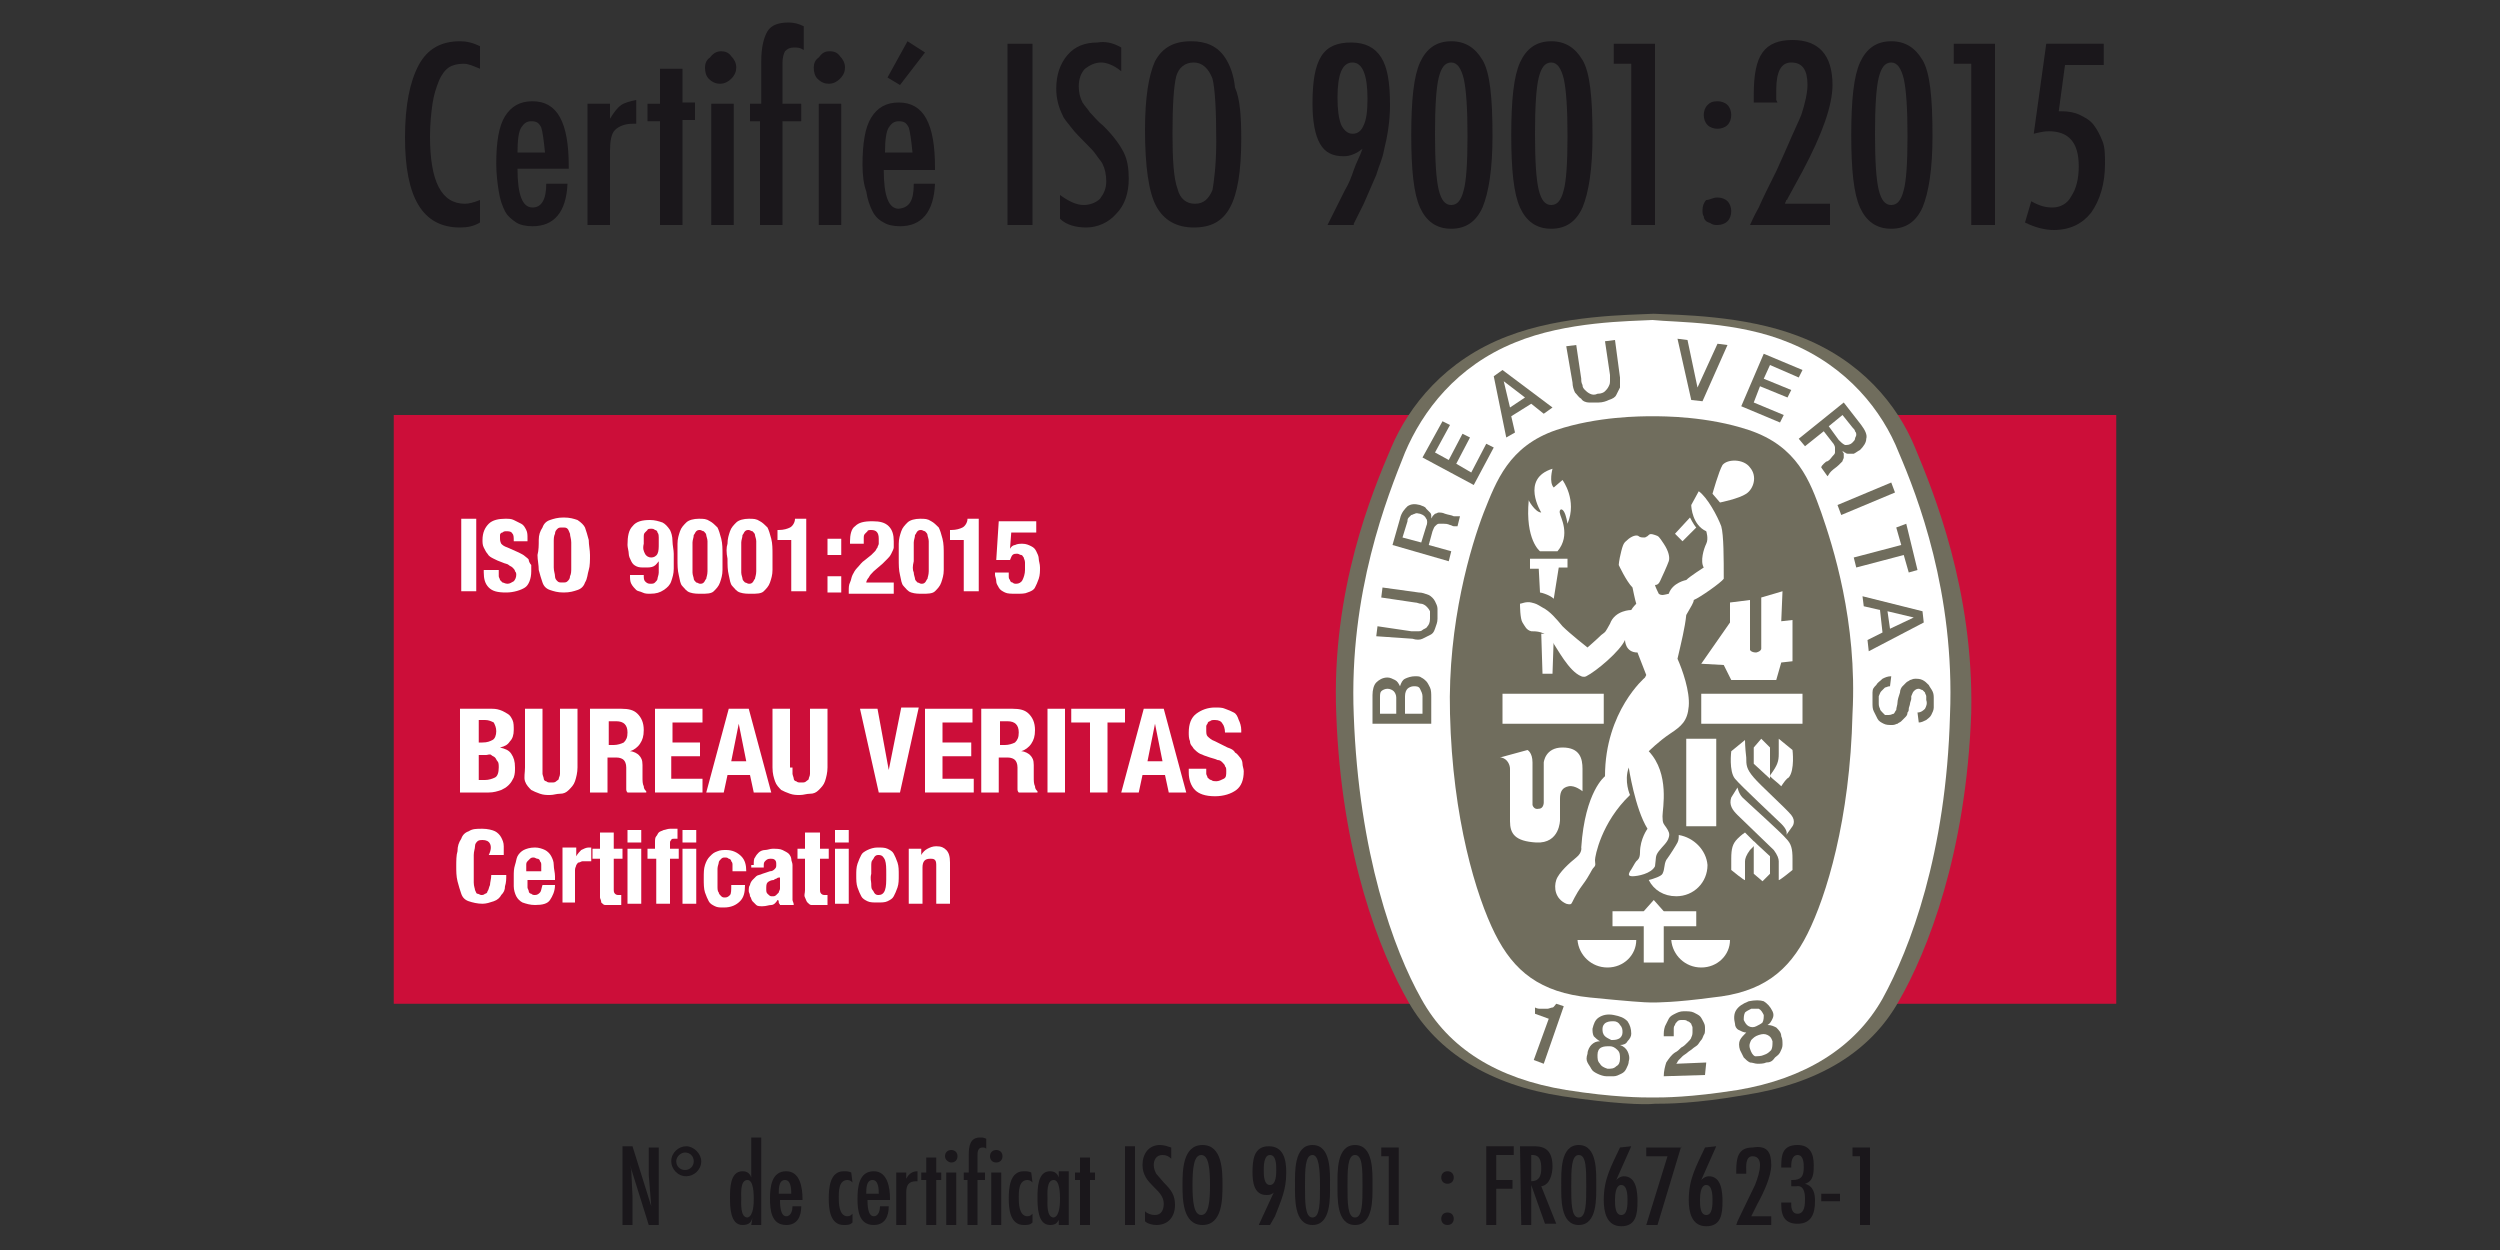 <?xml version="1.0" encoding="utf-8"?>
<!-- Generator: Adobe Illustrator 24.2.0, SVG Export Plug-In . SVG Version: 6.00 Build 0)  -->
<!DOCTYPE svg PUBLIC "-//W3C//DTD SVG 1.1//EN" "http://www.w3.org/Graphics/SVG/1.1/DTD/svg11.dtd">
<svg version="1.1" id="Calque_1_-_copie" xmlns:x="http://ns.adobe.com/Extensibility/1.0/" xmlns:i="http://ns.adobe.com/AdobeIllustrator/10.0/" xmlns:graph="http://ns.adobe.com/Graphs/1.0/"
	 xmlns="http://www.w3.org/2000/svg" xmlns:xlink="http://www.w3.org/1999/xlink" x="0px" y="0px" viewBox="0 0 200 100"
	 style="enable-background:new 0 0 200 100;" xml:space="preserve">
<rect x="0" y="0" width="200" height="100" fill="#333333" stroke="none"/>
<style type="text/css">
	.st0{fill:#CC0E39;}
	.st1{fill:#706D5D;}
	.st2{fill:#FFFFFF;}
	.st3{fill:#1A171B;}
	.st4{enable-background:new    ;}
</style>
<g>
	<rect x="31.5" y="33.2" class="st0" width="137.8" height="47.1"/>
	<path class="st1" d="M153.2,35.8c-1.4-3.4-4.3-7-9.3-8.9c-4.4-1.7-9.7-1.7-11.6-1.8c-2,0.1-7.3,0.1-11.7,1.8
		c-5,1.9-7.9,5.6-9.3,8.9c-1.5,3.5-4.8,11.4-4.4,21.3c0.4,11.3,3.5,19.1,5.8,23.1s6.5,6.6,12.3,7.5c4,0.6,6.5,0.7,7.4,0.6l0,0
		c0.9,0,3.2,0,7.2-0.7c5.8-0.9,10-3.4,12.3-7.5c2.3-4,5.4-11.8,5.8-23.1C157.9,47.2,154.7,39.4,153.2,35.8z"/>
	<path class="st2" d="M151.9,36.2c-1.3-3.3-4.1-6.9-8.8-8.8c-4.1-1.7-9-1.6-10.9-1.8c-1.8,0.1-6.9,0.1-11,1.8
		c-4.7,1.9-7.4,5.5-8.8,8.8c-1.4,3.5-4.5,11.2-4.1,21c0.4,11.1,3.2,18.8,5.4,22.7c2.2,4,6.1,6.4,11.6,7.3c3.8,0.6,6.1,0.6,6.9,0.6
		l0,0c0.9,0,3,0,6.8-0.6c5.4-0.9,9.4-3.4,11.6-7.3c2.2-4,5.1-11.6,5.4-22.7C156.4,47.4,153.4,39.7,151.9,36.2z"/>
	<g>
		<path class="st1" d="M122.8,80.6c0.2,0.1,0.3,0.1,0.5,0.1s0.3,0,0.5,0c0.1,0,0.3-0.1,0.4-0.1s0.2-0.2,0.3-0.3l0.6,0.2l-1.6,4.6
			l-0.8-0.3l1.2-3.3l-1.1-0.4V80.6z"/>
		<path class="st1" d="M128.5,86.1c-0.2,0-0.5-0.1-0.7-0.2s-0.4-0.2-0.5-0.4c-0.1-0.2-0.2-0.3-0.3-0.5c-0.1-0.2-0.1-0.4,0-0.7
			c0-0.3,0.2-0.6,0.3-0.7c0.2-0.2,0.4-0.3,0.7-0.3l0,0c-0.2-0.1-0.4-0.3-0.5-0.4c-0.1-0.2-0.1-0.4-0.1-0.6c0.1-0.4,0.2-0.7,0.5-0.9
			c0.3-0.2,0.7-0.3,1.2-0.2c0.5,0.1,0.8,0.2,1.1,0.5c0.2,0.3,0.3,0.6,0.3,1c0,0.2-0.1,0.4-0.3,0.6c-0.1,0.2-0.3,0.3-0.6,0.3l0,0
			c0.3,0.1,0.5,0.3,0.6,0.5s0.2,0.5,0.1,0.8c0,0.2-0.1,0.4-0.2,0.6c-0.1,0.2-0.2,0.3-0.4,0.4s-0.4,0.2-0.6,0.2
			C129,86.1,128.8,86.1,128.5,86.1z M128.6,85.5c0.3,0,0.5,0,0.7-0.2c0.2-0.1,0.3-0.3,0.3-0.6c0-0.3,0-0.5-0.2-0.7s-0.4-0.3-0.6-0.3
			c-0.3,0-0.5,0-0.7,0.1s-0.3,0.3-0.3,0.6c0,0.3,0,0.5,0.2,0.7C128.1,85.3,128.3,85.4,128.6,85.5z M129.1,81.7c-0.2,0-0.4,0-0.6,0.1
			c-0.2,0.1-0.3,0.3-0.3,0.5s0,0.4,0.2,0.6c0.1,0.1,0.3,0.2,0.5,0.3c0.2,0,0.4,0,0.6-0.1c0.2-0.1,0.3-0.3,0.3-0.5s0-0.4-0.2-0.6
			C129.5,81.8,129.3,81.7,129.1,81.7z"/>
		<path class="st1" d="M136.4,86l-3.3,0.1c0-0.4,0.1-0.8,0.2-1.1c0.2-0.3,0.4-0.6,0.7-0.8c0.2-0.1,0.3-0.2,0.5-0.4
			c0.2-0.1,0.3-0.2,0.5-0.4c0.1-0.1,0.3-0.3,0.3-0.4c0.1-0.2,0.1-0.3,0.1-0.5c0-0.1,0-0.2,0-0.3c0-0.1-0.1-0.2-0.1-0.3
			c-0.1-0.1-0.2-0.2-0.3-0.2c-0.1-0.1-0.2-0.1-0.4-0.1s-0.3,0-0.4,0.1c-0.1,0.1-0.2,0.2-0.2,0.3c-0.1,0.1-0.1,0.2-0.1,0.4
			c0,0.2,0,0.3,0,0.5h-0.8c0-0.3,0-0.5,0.1-0.8c0.1-0.2,0.2-0.4,0.3-0.6s0.3-0.3,0.5-0.4s0.4-0.2,0.7-0.2s0.6,0,0.8,0.1
			s0.4,0.2,0.5,0.3c0.1,0.1,0.2,0.3,0.3,0.5s0.1,0.3,0.1,0.5s0,0.4-0.1,0.5c-0.1,0.2-0.1,0.3-0.2,0.4c-0.1,0.1-0.2,0.3-0.3,0.4
			s-0.3,0.2-0.4,0.3c-0.1,0.1-0.3,0.2-0.4,0.3c-0.1,0.1-0.3,0.2-0.4,0.3c-0.1,0.1-0.2,0.2-0.3,0.3c-0.1,0.1-0.1,0.2-0.2,0.3l2.4-0.1
			L136.4,86z"/>
		<path class="st1" d="M141.3,85c-0.2,0.1-0.5,0.1-0.7,0.1S140.2,85,140,85c-0.2-0.1-0.3-0.2-0.5-0.4c-0.1-0.2-0.2-0.4-0.3-0.6
			c-0.1-0.3-0.1-0.6,0-0.8c0.1-0.2,0.3-0.4,0.5-0.6l0,0c-0.2,0-0.4-0.1-0.6-0.2c-0.2-0.1-0.3-0.3-0.3-0.5c-0.1-0.4-0.1-0.8,0.1-1.1
			c0.2-0.3,0.5-0.5,1-0.7c0.5-0.1,0.9-0.1,1.2,0c0.3,0.2,0.5,0.4,0.7,0.8c0.1,0.2,0.1,0.4,0,0.6s-0.2,0.4-0.4,0.5l0,0
			c0.3,0,0.5,0.1,0.7,0.2c0.2,0.2,0.4,0.4,0.4,0.7c0.1,0.2,0.1,0.4,0.1,0.7c0,0.2-0.1,0.4-0.2,0.6s-0.3,0.3-0.4,0.4
			C141.8,84.9,141.6,85,141.3,85z M141.1,84.4c0.3-0.1,0.4-0.2,0.6-0.4c0.1-0.2,0.1-0.4,0.1-0.7c-0.1-0.3-0.2-0.4-0.4-0.5
			s-0.4-0.1-0.7,0s-0.4,0.2-0.6,0.4c-0.1,0.2-0.2,0.4-0.1,0.7c0.1,0.3,0.2,0.5,0.4,0.6C140.6,84.5,140.9,84.5,141.1,84.4z
			 M140.1,80.7c-0.2,0.1-0.4,0.2-0.5,0.3c-0.1,0.2-0.1,0.4-0.1,0.6c0.1,0.2,0.2,0.4,0.4,0.5s0.4,0.1,0.6,0c0.2-0.1,0.4-0.2,0.5-0.3
			c0.1-0.2,0.1-0.4,0.1-0.6c-0.1-0.2-0.2-0.4-0.4-0.5C140.5,80.7,140.3,80.7,140.1,80.7z"/>
	</g>
	<g>
		<path class="st1" d="M109.8,57.9v-2.3c0-0.4,0.1-0.8,0.3-1c0.2-0.2,0.5-0.4,0.9-0.4c0.2,0,0.4,0.1,0.6,0.2
			c0.2,0.1,0.3,0.3,0.4,0.5l0,0c0.1-0.3,0.2-0.5,0.4-0.6c0.2-0.1,0.5-0.2,0.8-0.2c0.2,0,0.4,0,0.5,0.1c0.2,0.1,0.3,0.2,0.4,0.3
			s0.2,0.3,0.3,0.5s0.1,0.5,0.1,0.8v2.1L109.8,57.9z M111.7,57.1v-1.3c0-0.2-0.1-0.4-0.2-0.5s-0.3-0.2-0.5-0.2s-0.4,0.1-0.5,0.2
			c-0.1,0.1-0.1,0.3-0.1,0.5v1.3H111.7z M113.8,57.1v-1.4c0-0.2-0.1-0.4-0.2-0.6s-0.3-0.2-0.5-0.2s-0.4,0.1-0.5,0.2
			c-0.1,0.1-0.2,0.3-0.2,0.6v1.4H113.8z"/>
		<path class="st1" d="M110.1,50.9l0.1-0.8l2.7,0.4c0.2,0,0.3,0,0.5,0s0.3,0,0.4-0.1s0.3-0.1,0.4-0.3c0.1-0.1,0.2-0.3,0.2-0.6
			s0-0.5,0-0.6c-0.1-0.2-0.2-0.3-0.3-0.4c-0.1-0.1-0.3-0.2-0.4-0.2c-0.2,0-0.3-0.1-0.5-0.1l-2.7-0.4l0.1-0.8l2.9,0.4
			c0.3,0,0.5,0.1,0.8,0.2c0.2,0.1,0.4,0.3,0.5,0.5s0.2,0.4,0.2,0.6c0,0.2,0,0.5,0,0.8s-0.1,0.5-0.2,0.8s-0.2,0.4-0.4,0.5
			c-0.2,0.1-0.4,0.2-0.6,0.3s-0.5,0.1-0.8,0L110.1,50.9z"/>
		<path class="st1" d="M111.4,43.6l0.6-2.1c0.1-0.5,0.4-0.8,0.6-1c0.3-0.2,0.6-0.2,1-0.1c0.2,0.1,0.4,0.1,0.5,0.3
			c0.1,0.1,0.2,0.2,0.3,0.3c0.1,0.1,0.1,0.2,0.1,0.3s0,0.2,0,0.2l0,0c0-0.1,0.1-0.1,0.1-0.2c0.1-0.1,0.1-0.1,0.2-0.2
			c0.1,0,0.2-0.1,0.3-0.1c0.1,0,0.3,0,0.5,0.1c0.3,0.1,0.5,0.1,0.7,0.2c0.2,0,0.4,0,0.5,0l-0.2,0.8c-0.1,0-0.2,0-0.3,0
			c-0.1,0-0.2-0.1-0.3-0.1c-0.2-0.1-0.4-0.1-0.5-0.1c-0.2,0-0.3,0-0.4,0s-0.2,0.1-0.3,0.2c-0.1,0.1-0.1,0.2-0.2,0.4l-0.3,1.1
			l1.8,0.5l-0.2,0.8L111.4,43.6z M113.7,43.4l0.4-1.3c0.1-0.2,0.1-0.5,0-0.6c-0.1-0.2-0.2-0.3-0.5-0.4c-0.1,0-0.3-0.1-0.4,0
			c-0.1,0-0.2,0.1-0.3,0.1c-0.1,0.1-0.1,0.1-0.2,0.2s-0.1,0.2-0.1,0.3l-0.4,1.3L113.7,43.4z"/>
		<path class="st1" d="M113.8,36.6l1.6-2.9L116,34l-1.2,2.2l1.1,0.6l1.1-2.1l0.6,0.3l-1.1,2.1l1.2,0.7l1.2-2.3l0.6,0.3l-1.6,3
			L113.8,36.6z"/>
		<path class="st1" d="M119.5,30.1l0.7-0.5l4,3l-0.7,0.5l-1-0.8l-1.6,1l0.3,1.3l-0.7,0.4L119.5,30.1z M120.8,32.6l1.2-0.8l-1.7-1.3
			l0,0L120.8,32.6z"/>
		<path class="st1" d="M125.3,27.7l0.8-0.1l0.4,2.7c0,0.2,0,0.3,0.1,0.5c0,0.2,0.1,0.3,0.2,0.4s0.2,0.2,0.4,0.3
			c0.2,0.1,0.4,0.1,0.6,0c0.3,0,0.5-0.1,0.6-0.2s0.2-0.2,0.3-0.4s0.1-0.3,0.1-0.4c0-0.2,0-0.3,0-0.5l-0.4-2.7l0.8-0.1l0.4,3
			c0,0.3,0,0.6,0,0.8c-0.1,0.2-0.2,0.4-0.3,0.6s-0.3,0.3-0.6,0.4c-0.2,0.1-0.5,0.2-0.8,0.2s-0.5,0-0.8,0c-0.2,0-0.5-0.1-0.6-0.3
			c-0.2-0.1-0.3-0.3-0.5-0.5c-0.1-0.2-0.2-0.5-0.2-0.8L125.3,27.7z"/>
		<path class="st1" d="M134.2,27.1l0.8,0.1l0.8,3.8l0,0l1.6-3.5l0.8,0.1l-2,4.5l-0.9-0.1L134.2,27.1z"/>
		<path class="st1" d="M141.1,28.3l3.1,1.3l-0.3,0.6l-2.3-1l-0.5,1.1l2.2,0.9l-0.3,0.6l-2.2-0.9l-0.5,1.3l2.4,1l-0.3,0.6l-3.1-1.3
			L141.1,28.3z"/>
		<path class="st1" d="M147.5,32.2l1.4,1.8c0.3,0.4,0.5,0.8,0.4,1.1c0,0.3-0.2,0.6-0.5,0.9c-0.2,0.1-0.3,0.2-0.5,0.3
			c-0.2,0-0.3,0-0.4,0c-0.1,0-0.2,0-0.3-0.1c-0.1,0-0.1-0.1-0.2-0.1l0,0c0,0.1,0.1,0.1,0.1,0.2c0,0.1,0,0.2,0,0.3s-0.1,0.2-0.1,0.3
			c-0.1,0.1-0.2,0.2-0.3,0.3c-0.2,0.2-0.4,0.3-0.6,0.5c-0.2,0.2-0.2,0.3-0.3,0.4l-0.5-0.7c0-0.1,0.1-0.2,0.2-0.3
			c0.1-0.1,0.2-0.2,0.3-0.2c0.2-0.1,0.3-0.3,0.4-0.4c0.1-0.1,0.2-0.2,0.2-0.3s0-0.2,0-0.4c0-0.1-0.1-0.3-0.2-0.4l-0.7-0.9l-1.5,1.2
			l-0.5-0.6L147.5,32.2z M146.3,34.1l0.8,1.1c0.2,0.2,0.3,0.3,0.5,0.4c0.2,0,0.4,0,0.6-0.2c0.1-0.1,0.2-0.2,0.2-0.3s0.1-0.2,0.1-0.3
			s0-0.2-0.1-0.3c0-0.1-0.1-0.2-0.2-0.3l-0.8-1L146.3,34.1z"/>
		<path class="st1" d="M147.3,41.2l-0.3-0.8l4.3-1.8l0.3,0.8L147.3,41.2z"/>
		<path class="st1" d="M152.5,41.9l0.9,3.7l-0.7,0.2l-0.4-1.4l-3.8,1l-0.2-0.8l3.8-1l-0.4-1.4L152.5,41.9z"/>
		<path class="st1" d="M153.8,48.9l0.1,0.9l-4.4,2.3l-0.1-0.9l1.2-0.6l-0.2-1.8l-1.3-0.3l-0.1-0.8L153.8,48.9z M151,48.9l0.2,1.4
			l1.9-0.9l0,0L151,48.9z"/>
		<path class="st1" d="M151.2,54.9c-0.2,0-0.3,0.1-0.4,0.1c-0.1,0.1-0.2,0.2-0.3,0.3s-0.1,0.2-0.2,0.4c0,0.1,0,0.3,0,0.5
			s0,0.3,0.1,0.5c0,0.1,0.1,0.2,0.2,0.3c0.1,0.1,0.1,0.1,0.2,0.2c0.1,0,0.2,0,0.3,0c0.2,0,0.3-0.1,0.4-0.1c0.1-0.1,0.1-0.2,0.2-0.3
			c0-0.2,0.1-0.4,0.1-0.6c0-0.2,0.1-0.5,0.2-0.8c0-0.2,0.1-0.4,0.2-0.5c0.1-0.1,0.2-0.2,0.3-0.3s0.2-0.1,0.3-0.2
			c0.1,0,0.2-0.1,0.4-0.1s0.4,0,0.6,0.1c0.2,0.1,0.3,0.2,0.5,0.4c0.1,0.2,0.2,0.3,0.3,0.5s0.1,0.4,0.1,0.6c0,0.2,0,0.5,0,0.7
			s-0.1,0.4-0.2,0.6s-0.3,0.3-0.4,0.4c-0.2,0.1-0.4,0.2-0.6,0.2l-0.1-0.8c0.3,0,0.5-0.2,0.6-0.3c0.1-0.2,0.2-0.4,0.1-0.7
			c0-0.1,0-0.2,0-0.3s-0.1-0.2-0.1-0.3c-0.1-0.1-0.1-0.1-0.2-0.2c-0.1,0-0.2-0.1-0.3-0.1c-0.2,0-0.3,0.1-0.4,0.2
			c-0.1,0.1-0.1,0.2-0.2,0.4c0,0,0,0.1,0,0.2c0,0.1-0.1,0.3-0.1,0.4c0,0.1-0.1,0.3-0.1,0.4c0,0.1,0,0.2-0.1,0.3
			c0,0.2-0.1,0.3-0.2,0.4c-0.1,0.1-0.2,0.2-0.3,0.3s-0.2,0.1-0.3,0.2c-0.1,0-0.2,0.1-0.4,0.1c-0.3,0-0.5,0-0.7-0.1s-0.4-0.2-0.5-0.4
			s-0.2-0.4-0.3-0.6c-0.1-0.2-0.1-0.4-0.1-0.7s0-0.5,0-0.8s0.1-0.4,0.3-0.6c0.1-0.2,0.3-0.3,0.5-0.5c0.2-0.1,0.4-0.2,0.7-0.2
			L151.2,54.9z"/>
	</g>
	<g>
		<path class="st1" d="M145.7,41c-0.9-2.5-1.9-5.3-5.8-6.6c-3.3-1.1-6.8-1.1-7.7-1.1s-4.4,0-7.7,1.1c-3.8,1.3-4.8,4.1-5.8,6.6
			c-1,2.6-2.9,8.8-2.7,16.1c0.2,8.4,2.1,14.6,3.6,17.6s3.6,4.7,7.6,5.1c3,0.3,4.4,0.4,4.9,0.4s1.9,0,4.9-0.4c4-0.4,6.1-2.1,7.6-5.1
			s3.4-9.1,3.6-17.6C148.6,49.7,146.6,43.6,145.7,41z"/>
		<g>
			<path class="st2" d="M130,51.2c0,0,0,1,1,1l0.7,1.8l-0.1,0.2c0,0-3.2,2.7-3.2,7.9c0,0-1.6,1.2-1.9,5.7c0,0,0.1,0.4-0.4,0.8
				s-1.4,1.2-1.6,1.8s-0.1,1.5,0.8,1.9c0,0,0.3,0.1,0.4,0s0.3-0.7,0.9-1.5s0.7-1.2,0.9-1.4c0.2-0.2,0.1-0.3,0.1-0.6
				c0-0.3,0.5-3,2.8-5.2c0,0-0.5-1.1-0.1-2.2c0,0,0.5,3.3,1.5,4.9c0,0-0.6,0.8-0.6,1.9c0,0.5-0.2,0.6-0.3,0.7s-0.4,0.7-0.5,0.8
				c-0.1,0.2-0.2,0.4,0.2,0.4s1.5-0.2,1.8-0.8c0.1-0.7,0-0.8,0.3-1.2c0.3-0.4,0.7-0.7,0.8-1.1c0.1-0.3,0-0.5-0.2-0.8
				s-0.3-0.3-0.3-0.9s0.6-3.4-1.1-5.2c0,0,0.8-0.8,1.7-1.4s1.4-1,1.5-2.2s-0.5-2.9-0.9-3.8c0.3-1.3,0.6-2.5,0.7-3.5
				c0.4-0.7,0.6-1,0.6-1.2c0.5-0.2,2.2-1.4,2.4-1.7c0-1.6,0-3.5-0.2-4.2c-0.3-0.8-1.1-2.3-1.8-2.8c0,0-0.5,0.9-0.6,1.1
				c0,0.2,0.1,1.6,1.2,2.1c0,0,0.2,0.6,0,1s-0.5,1.4-0.2,1.9c0,0-1.1,0.7-1.4,1c0,0-1.1,0.2-1.4,1.1c0,0-0.4,0.1-0.5,0.1
				c-0.2,0-0.3-0.1-0.3-0.1s-0.3-0.6-0.3-0.7c0.2,0,0.3-0.1,0.4-0.3c0.1-0.2,0.6-1.3,0.7-1.6c0.1-0.3,0-0.8-0.4-1.4
				c-0.4-0.6-0.4-0.6-0.7-0.7s-0.4-0.1-0.5,0s-0.1,0.1-0.3,0.2c-0.2,0-0.4,0-0.5-0.1s-0.4-0.1-0.8,0.2c-0.3,0.3-0.4,0.2-0.6,1
				c-0.2,0.8-0.2,1.1-0.2,1.1s0.6,1.3,1.1,1.8c0,0,0.2,1,0.3,1.3c0,0-0.3,0.3-0.4,0.5c0,0-1.3,0-1.7,1.1c-0.4,0.7-0.3,0.6-0.7,0.9
				c-0.3,0.3-1.1,1-1.1,1s-1.4-1.1-2-1.7c-0.5-0.6-1-1.2-1.6-1.5c-0.5-0.3-0.5-0.3-0.9-0.4c-0.4-0.1-0.8,0.1-0.9,0.1
				c0,0.1,0,1.2,0.2,1.5s0.3,0.6,0.7,0.7c0.4,0,1.1,0,1.6,0.7s1.4,2.5,2.4,2.9c0,0,0.2,0.1,0.4,0C127.7,53.7,129.6,52.1,130,51.2z"
				/>
			<polygon class="st2" points="123.3,50.7 123.7,50.7 124.3,51 124.2,53.9 123.4,53.9 			"/>
			<path class="st2" d="M123.2,47.4c0.1,0,0.8,0.2,1.1,0.5l0.4-2.5h0.7v-0.7h-3v0.8h0.7L123.2,47.4z"/>
			<path class="st2" d="M123.3,41c0,0-1.7-2.7,0.9-3.5c0,0-0.3,1.1,0.1,1.5l0.7-0.6c0,0,1.2,1.6,0.4,3.5c0,0-0.1-0.7-0.3-1
				c-0.2-0.3-0.4-0.1-0.3,0.2c0,0.2,0.9,1.7-0.2,3h-1.4c0,0-1.2-0.9-0.9-4.1C122.2,39.9,122.8,41,123.3,41z"/>
			<path class="st2" d="M135.2,41.4c0,0,0.3,0.6,0.5,0.8l-1.1,1.1l-0.6-0.6L135.2,41.4z"/>
			<path class="st2" d="M137,39.5l0.6,0.7c0,0,1.5-0.3,2.1-0.7s0.9-1.4,0.3-2.1c-0.5-0.7-1.8-0.7-2.2-0.2
				C137.5,37.7,137,39.5,137,39.5z"/>
			<path class="st2" d="M142.6,47.3l-1.7,0.5v4.1c0,0,0,0.2-0.4,0.3c-0.4,0-0.5-0.2-0.5-0.2v-4l-1.6,0.2v1.6l-2.3,3.3l1.8,0.1
				l0.6,1.2h3.6l0.4-1.4l0.9-0.1v-3.3l-0.9,0.1L142.6,47.3L142.6,47.3z"/>
			<rect x="136.1" y="55.5" class="st2" width="8.1" height="2.4"/>
			<rect x="120.2" y="55.5" class="st2" width="8.1" height="2.4"/>
			<path class="st2" d="M120,60.6l2.2-0.6c0,0,0.4,0.2,0.4,1s0,3.4,0,3.4s0.1,0.4,0.5,0.3c0.4,0,0.4-0.5,0.4-0.5V61
				c0,0,0.1-1.2,1.5-1.2s1.6,0.9,1.6,1.7s0,1.8,0,1.8s-0.6-0.5-1.1-0.4s-0.7,0.4-0.7,1c0,0.6,0,1.7,0,1.7s0,1.9-1.9,1.8
				c-1.7-0.1-2.1-0.7-2.1-1.7s0-3.9,0-4.2s-0.2-0.8-0.7-0.9L120,60.6z"/>
			<rect x="134.9" y="59.1" class="st2" width="2.4" height="7"/>
			<g>
				<path class="st2" d="M134.3,66.8c0,0.2,0,0.4-0.1,0.6s-0.6,1-0.9,1.4c-0.2,0.4-0.1,0.7-0.3,1.1c-0.1,0.2-0.7,0.4-1.1,0.5
					c0.4,0.8,1.2,1.3,2.2,1.3c1.4,0,2.5-1.1,2.5-2.5C136.5,68,135.5,67,134.3,66.8z"/>
			</g>
			<polygon class="st2" points="133.1,77 131.5,77 131.5,72.9 132.3,72 133.1,72.9 			"/>
			<polygon class="st2" points="135.7,74.1 129,74.1 129,72.9 132.3,72.9 135.7,72.9 			"/>
			<g>
				<path class="st2" d="M128.6,77.4c1.3,0,2.3-1,2.3-2.2h-4.7C126.3,76.4,127.3,77.4,128.6,77.4z"/>
			</g>
			<g>
				<path class="st2" d="M136.1,77.4c1.3,0,2.3-1,2.3-2.2h-4.7C133.8,76.4,134.8,77.4,136.1,77.4z"/>
			</g>
			<path class="st2" d="M139.6,59.2l-1.1,0.9c0,0-0.2,1.6,0.3,2.2c0.5,0.6,3.3,3.2,3.7,3.6s0.5,0.7,0.4,0.9l0.5-0.7
				c0,0,0.3-0.4-0.1-0.9c-0.4-0.5-2.5-2.4-3-3c-0.6-0.7-0.6-1-0.6-1.6C139.6,59.8,139.6,59.2,139.6,59.2z"/>
			<g>
				<path class="st2" d="M143.1,62.2c0.5-0.6,0.3-2.2,0.3-2.2l-1.1-0.9c0,0,0,0.6,0,1.2c0,0.6-0.1,0.9-0.6,1.6c0,0-0.1,0.1-0.1,0.2
					c0.3,0.3,0.6,0.5,0.9,0.8C142.7,62.6,142.9,62.3,143.1,62.2z"/>
			</g>
			<path class="st2" d="M139,63c0,0,0.1,0.5,0.4,0.8c0.3,0.3,3.2,2.9,3.5,3.3c0.4,0.4,0.5,0.8,0.5,1.6c0,0.8,0,0.9,0,0.9
				s-1.1,0.9-1.1,0.8s0-1.3,0-1.5s-0.1-0.5-0.4-0.9c-0.3-0.3-2.5-2.4-2.9-2.8s-0.7-0.8-0.5-1.4L139,63z"/>
			<g>
				<polygon class="st2" points="140.3,69.9 141,70.5 141.6,69.9 141.6,68.5 140.3,67.3 				"/>
				<polygon class="st2" points="141.6,59.8 140.9,59.1 140.3,59.8 140.3,61.1 141.6,62.3 				"/>
			</g>
			<g>
				<path class="st2" d="M139,67.1c-0.4,0.4-0.5,0.8-0.5,1.6s0,0.9,0,0.9s1.1,0.9,1.1,0.8s0-1.3,0-1.5s0.1-0.5,0.4-0.9
					c0.1-0.1,0.3-0.3,0.5-0.5l-0.9-0.9C139.3,66.8,139.1,67,139,67.1z"/>
			</g>
		</g>
	</g>
	<g>
		<path class="st3" d="M38.4,3.7v1.8c-0.5-0.2-0.9-0.4-1.3-0.4c-0.5,0-0.9,0.1-1.2,0.3c-0.3,0.2-0.6,0.6-0.8,1.1s-0.4,1.1-0.5,1.8
			c-0.1,0.7-0.2,1.6-0.2,2.6c0,3.6,0.9,5.4,2.8,5.4c0.3,0,0.7-0.1,1.2-0.3v1.8c-0.5,0.3-1,0.4-1.6,0.4c-3,0-4.4-2.4-4.4-7.2
			c0-2.6,0.4-4.5,1.1-5.8c0.7-1.3,1.8-1.9,3.3-1.9C37.3,3.3,37.8,3.4,38.4,3.7z"/>
		<path class="st3" d="M43.7,14.7h1.7c-0.1,2.3-1.1,3.4-2.8,3.4c-0.5,0-1-0.1-1.3-0.3s-0.7-0.5-0.9-0.9S40,16,39.9,15.3
			c-0.1-0.6-0.2-1.4-0.2-2.2c0-1.7,0.2-3,0.7-3.8s1.2-1.2,2.2-1.2c2,0,2.9,1.7,2.9,5.2v0.2h-4.1c0,2.1,0.4,3.1,1.2,3.1
			C43.3,16.6,43.7,16,43.7,14.7z M43.6,12.2c-0.1-1-0.2-1.7-0.3-2c-0.2-0.4-0.4-0.5-0.8-0.5c-0.4,0-0.6,0.2-0.8,0.5s-0.3,1-0.3,2
			H43.6z"/>
		<path class="st3" d="M47,8.3h1.8v1.2c0.3-0.5,0.6-0.9,0.9-1.1C50,8.2,50.4,8.1,50.9,8v1.9c-0.1,0-0.2,0-0.3,0
			c-0.6,0-1.1,0.2-1.4,0.5c-0.3,0.3-0.4,0.9-0.4,1.7V18H47V8.3z"/>
		<path class="st3" d="M52.8,5.5h1.8v2.7h1v1.4h-1V18h-1.8V9.7h-1V8.3h1V5.5z"/>
		<path class="st3" d="M57.7,4.1c0.3,0,0.6,0.1,0.8,0.4c0.2,0.2,0.4,0.5,0.4,0.9c0,0.3-0.1,0.6-0.4,0.9c-0.2,0.2-0.5,0.4-0.9,0.4
			c-0.3,0-0.6-0.1-0.9-0.4c-0.2-0.2-0.3-0.5-0.3-0.9c0-0.3,0.1-0.6,0.4-0.8C57.1,4.2,57.4,4.1,57.7,4.1z M56.9,8.3h1.8V18h-1.8V8.3z
			"/>
		<path class="st3" d="M60,8.3h0.9V4.9c0-1.1,0.2-1.9,0.5-2.4s0.9-0.7,1.7-0.7c0.4,0,0.8,0.1,1.2,0.3V4c-0.3-0.2-0.5-0.2-0.8-0.2
			S63,3.9,62.8,4.1c-0.1,0.2-0.2,0.5-0.2,0.9v0.7v2.6h1.5v1.4h-1.5V18h-1.8V9.7H60V8.3z"/>
		<path class="st3" d="M66.4,4.1c0.3,0,0.6,0.1,0.8,0.4c0.2,0.2,0.4,0.5,0.4,0.9c0,0.3-0.1,0.6-0.4,0.9c-0.2,0.2-0.5,0.4-0.9,0.4
			c-0.3,0-0.6-0.1-0.9-0.4c-0.2-0.2-0.3-0.5-0.3-0.9c0-0.3,0.1-0.6,0.4-0.8C65.8,4.2,66,4.1,66.4,4.1z M65.5,8.3h1.8V18h-1.8V8.3z"
			/>
		<path class="st3" d="M73.1,14.7h1.7c-0.1,2.3-1.1,3.4-2.8,3.4c-0.5,0-1-0.1-1.3-0.3c-0.4-0.2-0.7-0.5-0.9-0.9
			c-0.2-0.4-0.4-0.9-0.5-1.6C69.1,14.8,69,14,69,13.2c0-1.7,0.2-3,0.7-3.8s1.2-1.2,2.2-1.2c2,0,2.9,1.7,2.9,5.2v0.2h-4.1
			c0,2.1,0.4,3.1,1.2,3.1C72.8,16.6,73.1,16,73.1,14.7z M73,12.2c-0.1-1-0.2-1.7-0.3-2c-0.2-0.4-0.4-0.5-0.8-0.5s-0.6,0.2-0.8,0.5
			c-0.2,0.3-0.3,1-0.3,2H73z M74,4.2l-2,2.6l-1-0.6l1.6-2.9L74,4.2z"/>
		<path class="st3" d="M80.6,3.5h2V18h-2V3.5z"/>
		<path class="st3" d="M89.7,3.8v1.9C89.1,5.2,88.5,5,88.1,5c-0.5,0-0.9,0.2-1.3,0.5c-0.3,0.3-0.5,0.8-0.5,1.4
			c0,0.5,0.1,0.9,0.3,1.3C86.8,8.5,87,8.7,87.2,9c0.3,0.3,0.6,0.7,1.1,1.1c0.8,0.8,1.3,1.5,1.6,2.1c0.3,0.6,0.4,1.3,0.4,2.1
			c0,1.1-0.3,2.1-1,2.8c-0.6,0.7-1.5,1.1-2.4,1.1c-0.8,0-1.6-0.2-2.1-0.7v-1.9c0.7,0.5,1.3,0.8,1.9,0.8c0.5,0,1-0.2,1.3-0.5
			c0.3-0.4,0.5-0.8,0.5-1.4c0-0.5-0.1-1-0.3-1.4c-0.1-0.2-0.3-0.4-0.5-0.7s-0.5-0.6-0.8-0.9c-0.5-0.5-0.9-0.9-1.2-1.3
			s-0.6-0.7-0.7-1c-0.3-0.6-0.5-1.3-0.5-2.1c0-1.1,0.3-2,0.9-2.7s1.4-1,2.4-1C88.4,3.3,89,3.4,89.7,3.8z"/>
		<path class="st3" d="M99.3,11.1c0,2.6-0.3,4.4-0.9,5.5s-1.5,1.6-2.9,1.6s-2.4-0.6-3-1.7s-0.9-3.2-0.9-6.1c0-2.6,0.3-4.4,0.8-5.5
			c0.6-1.1,1.5-1.6,2.9-1.6c1.2,0,2.1,0.4,2.7,1.3C98.4,5.2,98.7,6,98.8,7C99.2,7.9,99.3,9.3,99.3,11.1z M97.3,11.3
			c0-2.5-0.1-4.2-0.3-5C96.7,5.5,96.2,5,95.5,5s-1.2,0.4-1.4,1.1c-0.2,0.8-0.3,2.3-0.3,4.6c0,2.1,0.1,3.6,0.4,4.4
			c0.2,0.8,0.7,1.2,1.4,1.2c0.7,0,1.1-0.4,1.4-1.1C97.1,14.6,97.3,13.3,97.3,11.3z"/>
		<path class="st3" d="M108.3,18h-2.1l1.4-2.8c0.3-0.5,0.5-1,0.7-1.6s0.5-1.1,0.7-1.7c-0.5,0.4-1,0.6-1.5,0.6c-0.9,0-1.5-0.3-1.9-1
			S105,9.7,105,8.3c0-1.8,0.2-3,0.7-3.8s1.3-1.1,2.4-1.1s1.9,0.4,2.4,1.2s0.7,2,0.7,3.8c0,1.3-0.2,2.5-0.5,3.7
			c-0.1,0.6-0.4,1.2-0.6,1.9c-0.3,0.7-0.6,1.4-1,2.3l-0.8,1.6L108.3,18z M109.4,7.9c0-1.9-0.4-2.9-1.2-2.9c-0.8,0-1.2,0.9-1.2,2.8
			c0,1,0.1,1.7,0.3,2.2c0.2,0.4,0.5,0.7,0.9,0.7s0.7-0.2,0.9-0.7C109.3,9.6,109.4,8.9,109.4,7.9z"/>
		<path class="st3" d="M119.4,10.9c0,2.6-0.3,4.5-0.8,5.7c-0.5,1.1-1.3,1.7-2.5,1.7s-2-0.6-2.5-1.7s-0.7-3-0.7-5.8s0.2-4.7,0.7-5.8
			s1.3-1.7,2.5-1.7c1.1,0,1.9,0.5,2.5,1.5C119.2,5.8,119.4,7.8,119.4,10.9z M117.4,10.9c0-2.2-0.1-3.7-0.3-4.6
			c-0.2-0.8-0.5-1.3-1-1.3s-0.8,0.4-1,1.2s-0.3,2.3-0.3,4.5s0.1,3.7,0.3,4.5c0.2,0.8,0.5,1.2,1,1.2s0.8-0.4,1-1.2
			C117.3,14.5,117.4,13,117.4,10.9z"/>
		<path class="st3" d="M127.4,10.9c0,2.6-0.3,4.5-0.8,5.7c-0.5,1.1-1.3,1.7-2.5,1.7s-2-0.6-2.5-1.7s-0.7-3-0.7-5.8s0.2-4.7,0.7-5.8
			s1.3-1.7,2.5-1.7c1.1,0,1.9,0.5,2.5,1.5C127.2,5.8,127.4,7.8,127.4,10.9z M125.4,10.9c0-2.2-0.1-3.7-0.3-4.6
			c-0.2-0.8-0.5-1.3-1-1.3s-0.8,0.4-1,1.2s-0.3,2.3-0.3,4.5s0.1,3.7,0.3,4.5c0.2,0.8,0.5,1.2,1,1.2s0.8-0.4,1-1.2
			C125.3,14.5,125.4,13,125.4,10.9z"/>
		<path class="st3" d="M129.1,3.5h3.3V18h-1.9V5.1h-1.4L129.1,3.5L129.1,3.5z"/>
		<path class="st3" d="M137.4,8.1c0.3,0,0.6,0.1,0.8,0.3s0.3,0.5,0.3,0.8s-0.1,0.6-0.3,0.8s-0.5,0.3-0.8,0.3s-0.6-0.1-0.8-0.3
			s-0.3-0.5-0.3-0.8s0.1-0.6,0.3-0.8C136.8,8.2,137,8.1,137.4,8.1z M137.4,15.8c0.3,0,0.6,0.1,0.8,0.3c0.2,0.2,0.3,0.5,0.3,0.8
			s-0.1,0.6-0.3,0.8c-0.2,0.2-0.5,0.3-0.8,0.3c-0.2,0-0.3,0-0.5-0.1c-0.1-0.1-0.3-0.1-0.4-0.2c-0.1-0.1-0.2-0.2-0.2-0.4
			c-0.1-0.1-0.1-0.3-0.1-0.5c0-0.3,0.1-0.6,0.3-0.8C136.8,16,137,15.8,137.4,15.8z"/>
		<path class="st3" d="M142.2,8.2h-1.9V7.6c0-1.6,0.2-2.7,0.7-3.4s1.3-1,2.4-1c2.1,0,3.2,1.2,3.2,3.6c0,1.6-0.8,3.9-2.4,6.9
			l-1.2,2.2c0,0,0,0.1-0.1,0.1c0,0.1-0.1,0.2-0.1,0.3h3.6V18H140c0.1-0.2,0.3-0.7,0.7-1.4c0.3-0.7,0.8-1.7,1.4-2.9
			c0.5-1.1,0.9-2,1.2-2.7s0.6-1.3,0.8-1.8c0.3-0.9,0.5-1.8,0.5-2.4c0-1.2-0.4-1.8-1.3-1.8c-0.8,0-1.2,0.7-1.2,2.2V8L142.2,8.2z"/>
		<path class="st3" d="M154.6,10.9c0,2.6-0.3,4.5-0.8,5.7c-0.5,1.1-1.3,1.7-2.5,1.7s-2-0.6-2.5-1.7s-0.7-3-0.7-5.8s0.2-4.7,0.7-5.8
			s1.3-1.7,2.5-1.7c1.1,0,1.9,0.5,2.5,1.5C154.4,5.8,154.6,7.8,154.6,10.9z M152.6,10.9c0-2.2-0.1-3.7-0.3-4.6
			c-0.2-0.8-0.5-1.3-1-1.3s-0.8,0.4-1,1.2s-0.3,2.3-0.3,4.5s0.1,3.7,0.3,4.5c0.2,0.8,0.5,1.2,1,1.2s0.8-0.4,1-1.2
			C152.5,14.5,152.6,13,152.6,10.9z"/>
		<path class="st3" d="M156.3,3.5h3.3V18h-1.9V5.1h-1.4L156.3,3.5L156.3,3.5z"/>
		<path class="st3" d="M163.7,3.5h4.6v1.7h-3.1l-0.5,3.7h0.2c0.6,0,1.1,0.1,1.5,0.3s0.8,0.4,1.1,0.8c0.3,0.4,0.5,0.8,0.7,1.3
			s0.2,1.1,0.2,1.8c0,1.6-0.4,2.9-1.1,3.9c-0.7,0.9-1.7,1.4-3,1.4c-0.7,0-1.5-0.2-2.3-0.6l0.5-1.7c0.7,0.4,1.2,0.5,1.7,0.5
			c0.6,0,1.2-0.3,1.5-0.9c0.4-0.6,0.6-1.4,0.6-2.4c0-1.9-0.8-2.8-2.4-2.8c-0.4,0-0.8,0.1-1.2,0.2L163.7,3.5z"/>
	</g>
	<g>
		<path class="st3" d="M50.5,93.6l0.1,2.1V98h-0.8v-6.3h0.8l1.5,4.8l0,0L51.9,94v-2.2h0.8V98h-0.8l-1.5-4.8l0,0L50.5,93.6z"/>
		<path class="st3" d="M56.1,92.9c0,0.7-0.6,1.2-1.2,1.2c-0.7,0-1.2-0.6-1.2-1.2c0-0.7,0.6-1.2,1.2-1.2
			C55.5,91.7,56.1,92.3,56.1,92.9z M54.1,92.9c0,0.4,0.3,0.7,0.7,0.7s0.7-0.3,0.7-0.7c0-0.4-0.3-0.7-0.7-0.7
			C54.5,92.2,54.1,92.5,54.1,92.9z"/>
		<path class="st3" d="M60.2,97.4L60.2,97.4c-0.1,0.4-0.3,0.6-0.8,0.6c-1,0-1-1.5-1-2.2s0-2.1,1-2.1c0.4,0,0.6,0.2,0.7,0.5l0,0V91
			h0.8v7h-0.8L60.2,97.4L60.2,97.4z M60.3,95.9c0-0.3,0-1.5-0.5-1.5c-0.6,0-0.5,1.1-0.5,1.5c0,0.3-0.1,1.5,0.5,1.5
			C60.3,97.3,60.3,96.2,60.3,95.9z"/>
		<path class="st3" d="M62.4,96c0,0.3,0,1.3,0.5,1.3c0.4,0,0.5-0.5,0.5-0.8h0.7c0,0.8-0.3,1.5-1.2,1.5c-1.2,0-1.3-1.2-1.3-2.1
			s0.1-2.2,1.3-2.2c1.1,0,1.3,1.3,1.3,2.2V96H62.4z M63.3,95.5c0-0.3,0-1.1-0.5-1.1s-0.5,0.7-0.5,1.1H63.3z"/>
		<path class="st3" d="M68.2,94.6L68.2,94.6c-0.1-0.1-0.2-0.2-0.4-0.2c-0.7,0-0.7,0.9-0.7,1.4c0,0.4,0,1.5,0.7,1.5
			c0.2,0,0.3-0.1,0.4-0.2v0.7C68,98,67.8,98,67.5,98c-1.1,0-1.2-1.3-1.2-2.1c0-0.9,0.1-2.2,1.2-2.2c0.2,0,0.4,0,0.6,0.1L68.2,94.6
			L68.2,94.6z"/>
		<path class="st3" d="M69.4,96c0,0.3,0,1.3,0.5,1.3c0.4,0,0.5-0.5,0.5-0.8h0.7c0,0.8-0.3,1.5-1.2,1.5c-1.2,0-1.3-1.2-1.3-2.1
			s0.1-2.2,1.3-2.2c1.1,0,1.3,1.3,1.3,2.2V96H69.4z M70.3,95.5c0-0.3,0-1.1-0.5-1.1s-0.5,0.7-0.5,1.1H70.3z"/>
		<path class="st3" d="M72.5,94.3L72.5,94.3c0.2-0.4,0.5-0.6,0.9-0.6v0.8h-0.1c-0.6,0-0.8,0.3-0.8,0.9V98h-0.8v-4.2h0.8V94.3z"/>
		<path class="st3" d="M74.9,92.6v1.2h0.4v0.6h-0.4V98h-0.8v-3.6h-0.4v-0.6h0.4v-1.2C74.1,92.6,74.9,92.6,74.9,92.6z"/>
		<path class="st3" d="M75.6,92.5c0-0.3,0.2-0.5,0.5-0.5s0.5,0.2,0.5,0.5S76.4,93,76.1,93C75.9,93,75.6,92.8,75.6,92.5z M76.5,98
			h-0.8v-4.2h0.8V98z"/>
		<path class="st3" d="M77.5,93.8v-1.4c0-0.7,0.1-1.4,0.9-1.4c0.2,0,0.3,0,0.5,0.1v0.8c-0.1-0.1-0.2-0.1-0.3-0.1
			c-0.4,0-0.4,0.4-0.4,0.7v1.3h0.6v0.6h-0.6V98h-0.8v-3.6h-0.3v-0.6H77.5z"/>
		<path class="st3" d="M79.2,92.5c0-0.3,0.2-0.5,0.5-0.5s0.5,0.2,0.5,0.5S80,93,79.7,93C79.4,93,79.2,92.8,79.2,92.5z M80.1,98h-0.8
			v-4.2h0.8V98z"/>
		<path class="st3" d="M82.6,94.6L82.6,94.6c-0.1-0.1-0.2-0.2-0.4-0.2c-0.7,0-0.7,0.9-0.7,1.4c0,0.4,0,1.5,0.7,1.5
			c0.2,0,0.3-0.1,0.4-0.2v0.7C82.4,98,82.2,98,81.9,98c-1.1,0-1.2-1.3-1.2-2.1c0-0.9,0.1-2.2,1.2-2.2c0.2,0,0.4,0,0.6,0.1L82.6,94.6
			L82.6,94.6z"/>
		<path class="st3" d="M84.8,97.4L84.8,97.4C84.6,97.8,84.5,98,84,98c-1,0-1-1.5-1-2.2s0-2.1,1-2.1c0.4,0,0.6,0.2,0.7,0.5l0,0v-0.5
			h0.8V98h-0.8v-0.6H84.8z M84.8,95.9c0-0.3,0-1.5-0.5-1.5c-0.6,0-0.5,1.1-0.5,1.5c0,0.3-0.1,1.5,0.5,1.5
			C84.8,97.3,84.8,96.2,84.8,95.9z"/>
		<path class="st3" d="M87.2,92.6v1.2h0.4v0.6h-0.4V98h-0.8v-3.6H86v-0.6h0.4v-1.2C86.4,92.6,87.2,92.6,87.2,92.6z"/>
		<path class="st3" d="M90.8,98H90v-6.3h0.8V98z"/>
		<path class="st3" d="M93.7,92.7c-0.2-0.2-0.4-0.3-0.7-0.3c-0.5,0-0.7,0.4-0.7,0.8c0,0.3,0.1,0.5,0.2,0.7l0.6,0.7
			c0.6,0.6,0.9,1,0.9,1.8c0,0.9-0.5,1.6-1.5,1.6c-0.3,0-0.7-0.1-0.9-0.3v-0.8c0.2,0.2,0.5,0.3,0.8,0.3c0.5,0,0.7-0.4,0.7-0.9
			c0-1.2-1.7-1.5-1.7-3.1c0-0.9,0.5-1.6,1.4-1.6c0.3,0,0.6,0.1,0.9,0.2L93.7,92.7z"/>
		<path class="st3" d="M97.8,94.8c0,1.1,0,3.2-1.6,3.2s-1.6-2.1-1.6-3.2s0-3.2,1.6-3.2C97.8,91.6,97.8,93.7,97.8,94.8z M95.4,94.8
			c0,1.3,0.1,2.4,0.7,2.4s0.7-1.1,0.7-2.4s-0.1-2.4-0.7-2.4S95.4,93.5,95.4,94.8z"/>
		<path class="st3" d="M100.7,98l1.2-2.6l0,0c-0.2,0.2-0.4,0.2-0.6,0.2c-1,0-1.1-1.1-1.1-1.8c0-1,0.1-2.1,1.3-2.1s1.4,1.1,1.4,2.1
			c0,1.4-0.4,2.2-0.9,3.5l-0.4,0.7H100.7z M102.1,93.6c0-0.4,0-1.2-0.5-1.2s-0.5,0.9-0.5,1.2c0,0.4,0,1.2,0.5,1.2
			C102.1,94.8,102.1,93.9,102.1,93.6z"/>
		<path class="st3" d="M106.4,94.8c0,1,0.1,3.2-1.4,3.2s-1.4-2.2-1.4-3.2s-0.1-3.2,1.4-3.2C106.5,91.6,106.4,93.8,106.4,94.8z
			 M105,92.4c-0.6,0-0.6,1.2-0.6,2.5s0,2.5,0.6,2.5s0.6-1.2,0.6-2.5C105.6,93.5,105.5,92.4,105,92.4z"/>
		<path class="st3" d="M109.8,94.8c0,1,0.1,3.2-1.4,3.2s-1.4-2.2-1.4-3.2s-0.1-3.2,1.4-3.2S109.8,93.8,109.8,94.8z M108.4,92.4
			c-0.6,0-0.6,1.2-0.6,2.5s0,2.5,0.6,2.5s0.6-1.2,0.6-2.5C109,93.5,109,92.4,108.4,92.4z"/>
		<path class="st3" d="M111.9,91.7V98h-0.8v-5.5h-0.6v-0.7h1.4V91.7z"/>
		<path class="st3" d="M115.3,94.2c0-0.3,0.2-0.5,0.5-0.5s0.5,0.2,0.5,0.5s-0.2,0.5-0.5,0.5S115.3,94.5,115.3,94.2z M115.3,97.5
			c0-0.3,0.2-0.5,0.5-0.5s0.5,0.2,0.5,0.5s-0.2,0.5-0.5,0.5S115.3,97.8,115.3,97.5z"/>
		<path class="st3" d="M121.1,91.7v0.7h-1.4v2h1.3v0.7h-1.3V98h-0.8v-6.3H121.1z"/>
		<path class="st3" d="M121.6,91.7h1c0.6,0,1.6,0,1.6,1.6c0,0.6-0.2,1.5-0.9,1.6l1.2,3h-0.9l-1.1-3.1l0,0V98h-0.8L121.6,91.7
			L121.6,91.7z M123.3,93.5c0-0.6-0.1-1.1-0.7-1.1h-0.1v2.1C123.1,94.5,123.3,94.1,123.3,93.5z"/>
		<path class="st3" d="M127.7,94.8c0,1,0.1,3.2-1.4,3.2s-1.4-2.2-1.4-3.2s-0.1-3.2,1.4-3.2S127.7,93.8,127.7,94.8z M126.3,92.4
			c-0.6,0-0.6,1.2-0.6,2.5s0,2.5,0.6,2.5s0.6-1.2,0.6-2.5C126.9,93.5,126.9,92.4,126.3,92.4z"/>
		<path class="st3" d="M130.5,91.7l-1.2,2.7l0,0c0.2-0.2,0.4-0.3,0.6-0.3c1,0,1.1,1.2,1.1,2c0,1-0.1,2-1.3,2s-1.4-1.2-1.4-2.1
			c0-1.7,0.6-2.7,1.3-4.2L130.5,91.7L130.5,91.7z M129.7,94.8c-0.1,0-0.5,0-0.5,1.2c0,0.4,0,1.2,0.5,1.2s0.5-0.8,0.5-1.2
			C130.2,95.7,130.2,94.8,129.7,94.8z"/>
		<path class="st3" d="M134.5,91.7l-1.9,6.3h-0.9l1.7-5.5h-1.7v-0.7h2.8V91.7z"/>
		<path class="st3" d="M137.3,91.7l-1.2,2.7l0,0c0.2-0.2,0.4-0.3,0.6-0.3c1,0,1.1,1.2,1.1,2c0,1-0.1,2-1.3,2s-1.4-1.2-1.4-2.1
			c0-1.7,0.6-2.7,1.3-4.2L137.3,91.7L137.3,91.7z M136.5,94.8c-0.1,0-0.5,0-0.5,1.2c0,0.4,0,1.2,0.5,1.2s0.5-0.8,0.5-1.2
			C137,95.7,137,94.8,136.5,94.8z"/>
		<path class="st3" d="M141.7,93.2c0,0.9-0.6,2.2-1.1,3.1l-0.5,1h1.6V98h-2.8l0.1-0.3l1.4-2.9c0.2-0.5,0.4-1.1,0.4-1.6
			c0-0.3-0.1-0.7-0.6-0.7c-0.6,0-0.5,0.9-0.5,1.2v0.2h-0.8v-0.2c0-1,0.1-1.9,1.3-1.9C141.4,91.6,141.7,92.2,141.7,93.2z"/>
		<path class="st3" d="M143.3,95.1v-0.7h0.1c0.7,0,0.9-0.3,0.9-1c0-0.3,0-1-0.5-1c-0.4,0-0.5,0.5-0.5,0.8v0.2h-0.8v-0.1
			c0-0.9,0.1-1.7,1.3-1.7c1,0,1.3,0.7,1.3,1.6c0,0.6,0,1.3-0.7,1.5l0,0c0.7,0.2,0.8,0.8,0.8,1.4c0,1-0.3,1.8-1.4,1.8
			c-0.9,0-1.3-0.5-1.3-1.5v-0.2h0.8v0.2c0,0.3,0.1,0.7,0.5,0.7c0.6,0,0.6-0.8,0.6-1.2c0-0.5-0.1-1.1-0.7-1h-0.4V95.1z"/>
		<path class="st3" d="M147.2,95.5v0.6h-1.5v-0.6H147.2z"/>
		<path class="st3" d="M149.6,91.7V98h-0.8v-5.5h-0.6v-0.7h1.4V91.7z"/>
	</g>
	<g>
		<g class="st4">
			<path class="st2" d="M36.9,41.5h1.2v5.8h-1.2V41.5z"/>
			<path class="st2" d="M39.9,45.7c0,0.1,0,0.3,0,0.4c0,0.1,0.1,0.2,0.1,0.3c0.1,0.1,0.1,0.1,0.2,0.2c0.1,0,0.2,0.1,0.4,0.1
				c0.2,0,0.3-0.1,0.5-0.2c0.1-0.1,0.2-0.3,0.2-0.5c0-0.1,0-0.2-0.1-0.3c0-0.1-0.1-0.2-0.2-0.3c-0.1-0.1-0.2-0.1-0.3-0.2
				c-0.1-0.1-0.3-0.1-0.5-0.2c-0.3-0.1-0.5-0.2-0.7-0.3s-0.4-0.2-0.5-0.4c-0.1-0.1-0.2-0.3-0.3-0.5s-0.1-0.4-0.1-0.6
				c0-0.6,0.2-1,0.5-1.3c0.3-0.3,0.8-0.4,1.3-0.4c0.3,0,0.5,0,0.7,0.1s0.4,0.2,0.6,0.3s0.3,0.3,0.4,0.5c0.1,0.2,0.1,0.4,0.1,0.7v0.2
				h-1.1c0-0.3,0-0.5-0.1-0.6c-0.1-0.2-0.3-0.2-0.5-0.2c-0.1,0-0.2,0-0.3,0.1c-0.1,0-0.2,0.1-0.2,0.2S40,42.6,40,42.7
				c0,0.1,0,0.2,0,0.3c0,0.2,0,0.3,0.1,0.5c0.1,0.1,0.2,0.2,0.5,0.3l0.9,0.4c0.2,0.1,0.4,0.2,0.5,0.3c0.1,0.1,0.3,0.2,0.3,0.3
				s0.1,0.3,0.2,0.4c0,0.1,0,0.3,0,0.5c0,0.6-0.2,1.1-0.5,1.3s-0.9,0.4-1.5,0.4c-0.7,0-1.1-0.1-1.4-0.4c-0.3-0.3-0.4-0.7-0.4-1.2
				v-0.2h1.2V45.7z"/>
			<path class="st2" d="M43.1,43.2c0-0.4,0.1-0.7,0.3-1c0.1-0.3,0.3-0.5,0.6-0.6c0.3-0.1,0.6-0.2,1.1-0.2s0.8,0.1,1.1,0.2
				c0.3,0.2,0.5,0.4,0.6,0.6c0.1,0.3,0.2,0.6,0.3,1c0,0.4,0.1,0.8,0.1,1.2c0,0.4,0,0.9-0.1,1.2s-0.1,0.7-0.3,1
				c-0.1,0.3-0.3,0.5-0.6,0.6s-0.6,0.2-1.1,0.2s-0.8-0.1-1.1-0.2s-0.5-0.3-0.6-0.6c-0.1-0.3-0.2-0.6-0.3-1c0-0.4-0.1-0.8-0.1-1.2
				C43.1,44,43.1,43.6,43.1,43.2z M44.3,45.4c0,0.3,0.1,0.5,0.1,0.7s0.1,0.3,0.2,0.4c0.1,0.1,0.2,0.1,0.4,0.1s0.3,0,0.4-0.1
				c0.1-0.1,0.2-0.2,0.2-0.4c0.1-0.2,0.1-0.4,0.1-0.7s0-0.6,0-1s0-0.7,0-1s-0.1-0.5-0.1-0.7c-0.1-0.2-0.1-0.3-0.2-0.4
				c-0.1-0.1-0.2-0.1-0.4-0.1s-0.3,0-0.4,0.1c-0.1,0.1-0.2,0.2-0.2,0.4c-0.1,0.2-0.1,0.4-0.1,0.7s0,0.6,0,1S44.3,45.1,44.3,45.4z"/>
		</g>
		<g class="st4">
			<path class="st2" d="M51.6,46.5c0.1,0.1,0.2,0.2,0.4,0.2c0.2,0,0.3,0,0.4-0.1c0.1-0.1,0.2-0.2,0.2-0.3s0.1-0.3,0.1-0.5
				c0-0.2,0-0.4,0-0.6v-0.3h0c-0.1,0.1-0.2,0.3-0.4,0.4s-0.4,0.1-0.7,0.1c-0.3,0-0.5,0-0.7-0.1c-0.2-0.1-0.3-0.2-0.4-0.4
				c-0.1-0.2-0.2-0.4-0.2-0.6s-0.1-0.5-0.1-0.7c0-0.7,0.1-1.2,0.4-1.5c0.3-0.4,0.8-0.5,1.4-0.5c0.4,0,0.7,0.1,1,0.2
				c0.2,0.1,0.4,0.3,0.6,0.6c0.1,0.2,0.2,0.5,0.2,0.9c0,0.3,0.1,0.7,0.1,1c0,0.4,0,0.8,0,1.2c0,0.4-0.1,0.7-0.2,1
				c-0.1,0.3-0.3,0.5-0.6,0.7c-0.3,0.2-0.6,0.3-1.1,0.3c-0.2,0-0.4,0-0.6-0.1s-0.4-0.1-0.5-0.2c-0.1-0.1-0.3-0.3-0.4-0.5
				c-0.1-0.2-0.1-0.4-0.1-0.7h1.1C51.5,46.2,51.5,46.4,51.6,46.5z M51.6,44.3c0.1,0.2,0.3,0.3,0.5,0.3c0.2,0,0.4-0.1,0.5-0.3
				s0.1-0.5,0.1-0.8c0-0.2,0-0.3,0-0.5c0-0.1,0-0.3-0.1-0.4c0-0.1-0.1-0.2-0.2-0.2c-0.1-0.1-0.2-0.1-0.3-0.1c-0.1,0-0.3,0-0.3,0.1
				c-0.1,0.1-0.1,0.1-0.2,0.2s-0.1,0.2-0.1,0.4s0,0.3,0,0.5C51.4,43.9,51.5,44.1,51.6,44.3z"/>
			<path class="st2" d="M54.2,43.5c0-0.4,0.1-0.7,0.2-1c0.1-0.3,0.3-0.5,0.5-0.7c0.2-0.2,0.6-0.3,1-0.3c0.4,0,0.6,0,0.9,0.2
				c0.2,0.1,0.4,0.3,0.6,0.5c0.1,0.2,0.2,0.5,0.3,0.9c0.1,0.4,0.1,0.8,0.1,1.3c0,0.4,0,0.8,0,1.2c0,0.4-0.1,0.7-0.2,1
				c-0.1,0.3-0.3,0.5-0.5,0.7c-0.2,0.2-0.6,0.2-1,0.2c-0.3,0-0.6,0-0.9-0.1s-0.4-0.3-0.6-0.5s-0.2-0.5-0.3-0.9
				c-0.1-0.4-0.1-0.8-0.1-1.3C54.2,44.2,54.2,43.8,54.2,43.5z M55.4,45.8c0,0.2,0.1,0.4,0.1,0.5c0,0.1,0.1,0.2,0.2,0.3
				c0.1,0,0.2,0.1,0.3,0.1c0.1,0,0.2,0,0.3-0.1c0.1-0.1,0.1-0.2,0.2-0.3c0-0.1,0.1-0.3,0.1-0.6s0-0.6,0-0.9v-0.6c0-0.4,0-0.7,0-0.9
				c0-0.2-0.1-0.4-0.1-0.5c0-0.1-0.1-0.2-0.2-0.3c-0.1,0-0.2-0.1-0.3-0.1c-0.1,0-0.2,0-0.3,0.1c-0.1,0.1-0.1,0.2-0.2,0.3
				c0,0.2-0.1,0.4-0.1,0.6c0,0.2,0,0.6,0,0.9v0.6C55.4,45.3,55.4,45.6,55.4,45.8z"/>
			<path class="st2" d="M58.2,43.5c0-0.4,0.1-0.7,0.2-1c0.1-0.3,0.3-0.5,0.5-0.7c0.2-0.2,0.6-0.3,1-0.3c0.4,0,0.6,0,0.9,0.2
				c0.2,0.1,0.4,0.3,0.6,0.5c0.1,0.2,0.2,0.5,0.3,0.9c0.1,0.4,0.1,0.8,0.1,1.3c0,0.4,0,0.8,0,1.2c0,0.4-0.1,0.7-0.2,1
				c-0.1,0.3-0.3,0.5-0.5,0.7c-0.2,0.2-0.6,0.2-1,0.2c-0.3,0-0.6,0-0.9-0.1s-0.4-0.3-0.6-0.5s-0.2-0.5-0.3-0.9
				c-0.1-0.4-0.1-0.8-0.1-1.3C58.1,44.2,58.1,43.8,58.2,43.5z M59.3,45.8c0,0.2,0.1,0.4,0.1,0.5c0,0.1,0.1,0.2,0.2,0.3
				c0.1,0,0.2,0.1,0.3,0.1c0.1,0,0.2,0,0.3-0.1c0.1-0.1,0.1-0.2,0.2-0.3c0-0.1,0.1-0.3,0.1-0.6s0-0.6,0-0.9v-0.6c0-0.4,0-0.7,0-0.9
				c0-0.2-0.1-0.4-0.1-0.5c0-0.1-0.1-0.2-0.2-0.3c-0.1,0-0.2-0.1-0.3-0.1c-0.1,0-0.2,0-0.3,0.1c-0.1,0.1-0.1,0.2-0.2,0.3
				c0,0.2-0.1,0.4-0.1,0.6c0,0.2,0,0.6,0,0.9v0.6C59.3,45.3,59.3,45.6,59.3,45.8z"/>
			<path class="st2" d="M63.4,43.2h-1.2v-0.8h0.1c0.4,0,0.7-0.1,0.9-0.2c0.2-0.1,0.4-0.4,0.4-0.7h0.9v5.8h-1.2V43.2z"/>
			<path class="st2" d="M67.3,43.1v1.3h-1.1v-1.3H67.3z M67.3,46.1v1.3h-1.1v-1.3H67.3z"/>
			<path class="st2" d="M67.9,47.3c0-0.3,0-0.5,0.1-0.7s0.1-0.4,0.2-0.6c0.1-0.2,0.2-0.4,0.4-0.6c0.2-0.2,0.3-0.4,0.6-0.6l0.5-0.4
				c0.1-0.1,0.2-0.2,0.3-0.3c0.1-0.1,0.1-0.2,0.2-0.3c0-0.1,0.1-0.2,0.1-0.3s0-0.2,0-0.4c0-0.5-0.2-0.7-0.6-0.7
				c-0.1,0-0.3,0-0.3,0.1c-0.1,0.1-0.1,0.1-0.2,0.2s-0.1,0.2-0.1,0.4c0,0.1,0,0.3,0,0.4h-1.1v-0.2c0-0.5,0.1-1,0.4-1.2
				c0.3-0.3,0.7-0.4,1.4-0.4c0.6,0,1,0.1,1.3,0.4c0.3,0.3,0.4,0.7,0.4,1.2c0,0.2,0,0.4,0,0.5s-0.1,0.3-0.2,0.5s-0.2,0.3-0.3,0.4
				c-0.1,0.1-0.3,0.3-0.4,0.4l-0.7,0.6c-0.2,0.2-0.3,0.3-0.4,0.5c-0.1,0.1-0.2,0.3-0.2,0.4h2.2v0.9H67.9z"/>
			<path class="st2" d="M71.9,43.5c0-0.4,0.1-0.7,0.2-1c0.1-0.3,0.3-0.5,0.5-0.7c0.2-0.2,0.6-0.3,1-0.3c0.4,0,0.6,0,0.9,0.2
				c0.2,0.1,0.4,0.3,0.6,0.5c0.1,0.2,0.2,0.5,0.3,0.9c0.1,0.4,0.1,0.8,0.1,1.3c0,0.4,0,0.8,0,1.2c0,0.4-0.1,0.7-0.2,1
				c-0.1,0.3-0.3,0.5-0.5,0.7c-0.2,0.2-0.6,0.2-1,0.2c-0.3,0-0.6,0-0.9-0.1s-0.4-0.3-0.6-0.5s-0.2-0.5-0.3-0.9
				c-0.1-0.4-0.1-0.8-0.1-1.3C71.9,44.2,71.9,43.8,71.9,43.5z M73.1,45.8c0,0.2,0.1,0.4,0.1,0.5c0,0.1,0.1,0.2,0.2,0.3
				c0.1,0,0.2,0.1,0.3,0.1c0.1,0,0.2,0,0.3-0.1c0.1-0.1,0.1-0.2,0.2-0.3c0-0.1,0.1-0.3,0.1-0.6s0-0.6,0-0.9v-0.6c0-0.4,0-0.7,0-0.9
				c0-0.2-0.1-0.4-0.1-0.5c0-0.1-0.1-0.2-0.2-0.3c-0.1,0-0.2-0.1-0.3-0.1c-0.1,0-0.2,0-0.3,0.1c-0.1,0.1-0.1,0.2-0.2,0.3
				c0,0.2-0.1,0.4-0.1,0.6c0,0.2,0,0.6,0,0.9v0.6C73,45.3,73,45.6,73.1,45.8z"/>
			<path class="st2" d="M77.1,43.2H76v-0.8h0.1c0.4,0,0.7-0.1,0.9-0.2c0.2-0.1,0.4-0.4,0.4-0.7h0.9v5.8h-1.2V43.2z"/>
			<path class="st2" d="M80.9,42.6l-0.1,1.3h0c0.1-0.2,0.3-0.3,0.4-0.3c0.2-0.1,0.4-0.1,0.6-0.1c0.3,0,0.5,0.1,0.7,0.2
				s0.3,0.2,0.4,0.4c0.1,0.2,0.2,0.4,0.2,0.6c0,0.2,0.1,0.4,0.1,0.7c0,0.3,0,0.6-0.1,0.9c-0.1,0.3-0.2,0.5-0.3,0.7
				c-0.1,0.2-0.3,0.3-0.6,0.4c-0.2,0.1-0.5,0.1-0.9,0.1c-0.4,0-0.7,0-0.9-0.1c-0.2-0.1-0.4-0.2-0.5-0.4c-0.1-0.2-0.2-0.3-0.2-0.5
				c0-0.2-0.1-0.4-0.1-0.5v-0.2h1.1c0,0.1,0,0.2,0,0.3c0,0.1,0,0.2,0.1,0.3c0,0.1,0.1,0.2,0.2,0.2c0.1,0.1,0.2,0.1,0.3,0.1
				c0.2,0,0.4-0.1,0.5-0.3c0.1-0.2,0.2-0.5,0.2-0.8c0-0.2,0-0.4,0-0.6c0-0.2-0.1-0.3-0.1-0.4c-0.1-0.1-0.1-0.2-0.2-0.2
				c-0.1,0-0.2-0.1-0.3-0.1c-0.2,0-0.3,0-0.4,0.1c-0.1,0.1-0.1,0.2-0.2,0.4h-1.1l0.2-3.1h3v0.9H80.9z"/>
		</g>
		<g class="st4">
			<path class="st2" d="M39.2,56.7c0.3,0,0.5,0,0.8,0.1s0.4,0.2,0.6,0.3c0.2,0.1,0.3,0.3,0.4,0.5c0.1,0.2,0.1,0.5,0.1,0.8
				c0,0.4-0.1,0.7-0.3,0.9c-0.2,0.3-0.4,0.4-0.8,0.5v0c0.4,0.1,0.7,0.2,0.9,0.5c0.2,0.3,0.3,0.6,0.3,1.1c0,0.3,0,0.5-0.1,0.8
				c-0.1,0.2-0.2,0.4-0.4,0.6c-0.2,0.2-0.4,0.3-0.6,0.4c-0.3,0.1-0.6,0.2-1,0.2h-2.3v-6.7H39.2z M38.6,59.4c0.4,0,0.6-0.1,0.8-0.2
				c0.2-0.1,0.3-0.4,0.3-0.7s-0.1-0.5-0.2-0.7c-0.2-0.1-0.4-0.2-0.7-0.2h-0.5v1.8H38.6z M38.8,62.4c0.3,0,0.6-0.1,0.8-0.2
				c0.2-0.1,0.3-0.4,0.3-0.8c0-0.2,0-0.4-0.1-0.5c-0.1-0.1-0.1-0.2-0.2-0.3c-0.1-0.1-0.2-0.1-0.3-0.2s-0.3,0-0.4,0h-0.6v2H38.8z"/>
			<path class="st2" d="M43.4,61.4c0,0.2,0,0.3,0,0.5c0,0.1,0.1,0.3,0.1,0.4s0.1,0.2,0.2,0.2c0.1,0.1,0.2,0.1,0.4,0.1
				c0.2,0,0.3,0,0.4-0.1s0.2-0.1,0.2-0.2s0.1-0.2,0.1-0.4c0-0.1,0-0.3,0-0.5v-4.7h1.4v4.7c0,0.4-0.1,0.8-0.2,1.1
				c-0.1,0.3-0.3,0.5-0.5,0.7c-0.2,0.2-0.4,0.3-0.7,0.3s-0.5,0.1-0.8,0.1c-0.3,0-0.5,0-0.8-0.1s-0.5-0.2-0.7-0.3
				c-0.2-0.2-0.4-0.4-0.5-0.7S42,61.8,42,61.4v-4.7h1.4V61.4z"/>
			<path class="st2" d="M49.7,56.7c0.6,0,1,0.1,1.3,0.4c0.3,0.3,0.5,0.7,0.5,1.3c0,0.5-0.1,0.8-0.3,1.1c-0.2,0.3-0.5,0.5-0.8,0.6v0
				c0.3,0,0.6,0.2,0.7,0.3c0.2,0.2,0.3,0.4,0.3,0.8c0,0.1,0,0.3,0,0.4c0,0.1,0,0.3,0,0.5c0,0.4,0,0.6,0.1,0.8c0,0.2,0.1,0.3,0.2,0.4
				v0.1h-1.5c-0.1-0.1-0.1-0.2-0.1-0.3c0-0.1,0-0.2,0-0.4l0-1.3c0-0.3-0.1-0.5-0.2-0.6s-0.3-0.2-0.6-0.2h-0.7v2.8h-1.4v-6.7H49.7z
				 M49.1,59.6c0.3,0,0.6-0.1,0.8-0.2c0.2-0.2,0.3-0.4,0.3-0.8c0-0.6-0.3-0.9-0.9-0.9h-0.6v1.9H49.1z"/>
			<path class="st2" d="M56.2,57.8h-2.4v1.6H56v1.1h-2.3v1.8h2.5v1.1h-3.8v-6.7h3.8V57.8z"/>
			<path class="st2" d="M59.9,56.7l1.8,6.7h-1.4L60,62h-1.8l-0.3,1.4h-1.4l1.8-6.7H59.9z M59.7,60.9l-0.6-3h0l-0.6,3H59.7z"/>
			<path class="st2" d="M63.4,61.4c0,0.2,0,0.3,0,0.5c0,0.1,0.1,0.3,0.1,0.4s0.1,0.2,0.2,0.2c0.1,0.1,0.2,0.1,0.4,0.1
				c0.2,0,0.3,0,0.4-0.1s0.2-0.1,0.2-0.2s0.1-0.2,0.1-0.4c0-0.1,0-0.3,0-0.5v-4.7h1.4v4.7c0,0.4-0.1,0.8-0.2,1.1
				c-0.1,0.3-0.3,0.5-0.5,0.7c-0.2,0.2-0.4,0.3-0.7,0.3s-0.5,0.1-0.8,0.1c-0.3,0-0.5,0-0.8-0.1s-0.5-0.2-0.7-0.3
				c-0.2-0.2-0.4-0.4-0.5-0.7s-0.2-0.6-0.2-1.1v-4.7h1.4V61.4z"/>
			<path class="st2" d="M71.1,61.6L71.1,61.6l1-5h1.4L72,63.4h-1.7l-1.5-6.7h1.4L71.1,61.6z"/>
			<path class="st2" d="M77.8,57.8h-2.4v1.6h2.3v1.1h-2.3v1.8h2.5v1.1H74v-6.7h3.8V57.8z"/>
			<path class="st2" d="M81,56.7c0.6,0,1,0.1,1.3,0.4c0.3,0.3,0.5,0.7,0.5,1.3c0,0.5-0.1,0.8-0.3,1.1c-0.2,0.3-0.5,0.5-0.8,0.6v0
				c0.3,0,0.6,0.2,0.7,0.3c0.2,0.2,0.3,0.4,0.3,0.8c0,0.1,0,0.3,0,0.4c0,0.1,0,0.3,0,0.5c0,0.4,0,0.6,0.1,0.8c0,0.2,0.1,0.3,0.2,0.4
				v0.1h-1.5c-0.1-0.1-0.1-0.2-0.1-0.3c0-0.1,0-0.2,0-0.4l0-1.3c0-0.3-0.1-0.5-0.2-0.6s-0.3-0.2-0.6-0.2h-0.7v2.8h-1.4v-6.7H81z
				 M80.4,59.6c0.3,0,0.6-0.1,0.8-0.2c0.2-0.2,0.3-0.4,0.3-0.8c0-0.6-0.3-0.9-0.9-0.9h-0.6v1.9H80.4z"/>
			<path class="st2" d="M83.8,56.7h1.4v6.7h-1.4V56.7z"/>
			<path class="st2" d="M90.1,57.8h-1.5v5.6h-1.4v-5.6h-1.5v-1.1h4.3V57.8z"/>
			<path class="st2" d="M93.1,56.7l1.8,6.7h-1.4L93.2,62h-1.8l-0.3,1.4h-1.4l1.8-6.7H93.1z M93,60.9l-0.6-3h0l-0.6,3H93z"/>
			<path class="st2" d="M96.5,61.5c0,0.2,0,0.3,0,0.4c0,0.1,0.1,0.2,0.1,0.3c0.1,0.1,0.2,0.2,0.3,0.2c0.1,0.1,0.3,0.1,0.4,0.1
				c0.2,0,0.4-0.1,0.6-0.2c0.2-0.1,0.2-0.3,0.2-0.6c0-0.2,0-0.3-0.1-0.4c0-0.1-0.1-0.2-0.2-0.3c-0.1-0.1-0.2-0.2-0.4-0.2
				c-0.2-0.1-0.3-0.1-0.6-0.2c-0.3-0.1-0.6-0.2-0.8-0.3s-0.4-0.3-0.5-0.4c-0.1-0.2-0.3-0.3-0.3-0.6c-0.1-0.2-0.1-0.5-0.1-0.7
				c0-0.7,0.2-1.2,0.6-1.5c0.4-0.3,0.9-0.5,1.5-0.5c0.3,0,0.6,0,0.8,0.1c0.3,0.1,0.5,0.2,0.7,0.3c0.2,0.1,0.3,0.3,0.4,0.6
				c0.1,0.2,0.2,0.5,0.2,0.8v0.2h-1.3c0-0.3-0.1-0.6-0.2-0.7c-0.1-0.2-0.3-0.3-0.6-0.3c-0.2,0-0.3,0-0.4,0.1c-0.1,0-0.2,0.1-0.2,0.2
				c-0.1,0.1-0.1,0.2-0.1,0.2c0,0.1,0,0.2,0,0.3c0,0.2,0,0.4,0.1,0.5c0.1,0.1,0.3,0.3,0.6,0.4l1,0.5c0.3,0.1,0.5,0.2,0.6,0.4
				c0.2,0.1,0.3,0.3,0.4,0.4c0.1,0.1,0.2,0.3,0.2,0.5s0.1,0.4,0.1,0.6c0,0.7-0.2,1.2-0.6,1.5c-0.4,0.3-1,0.5-1.7,0.5
				c-0.8,0-1.3-0.2-1.6-0.5s-0.5-0.8-0.5-1.4v-0.3h1.4V61.5z"/>
		</g>
		<g class="st4">
			<path class="st2" d="M39.2,67.5c-0.1-0.2-0.3-0.3-0.6-0.3c-0.1,0-0.3,0-0.4,0.1s-0.2,0.2-0.2,0.4s-0.1,0.4-0.1,0.7s0,0.6,0,1.1
				c0,0.4,0,0.8,0,1.1c0,0.3,0.1,0.5,0.1,0.6c0.1,0.2,0.1,0.3,0.2,0.3s0.2,0.1,0.3,0.1c0.1,0,0.2,0,0.3-0.1c0.1,0,0.2-0.1,0.2-0.2
				c0.1-0.1,0.1-0.3,0.2-0.5c0-0.2,0.1-0.5,0.1-0.8h1.2c0,0.3,0,0.6-0.1,0.9c0,0.3-0.1,0.5-0.3,0.7c-0.1,0.2-0.3,0.4-0.6,0.5
				s-0.6,0.2-0.9,0.2c-0.4,0-0.8-0.1-1.1-0.2c-0.3-0.1-0.5-0.3-0.6-0.6c-0.1-0.3-0.2-0.6-0.3-1s-0.1-0.8-0.1-1.2
				c0-0.4,0-0.9,0.1-1.2c0-0.4,0.1-0.7,0.3-1c0.1-0.3,0.3-0.5,0.6-0.6c0.3-0.2,0.6-0.2,1.1-0.2c0.4,0,0.8,0.1,1,0.2s0.4,0.3,0.5,0.5
				c0.1,0.2,0.2,0.4,0.2,0.7c0,0.2,0,0.5,0,0.7h-1.2C39.3,68,39.3,67.7,39.2,67.5z"/>
			<path class="st2" d="M42.2,70.6c0,0.1,0,0.3,0,0.4s0.1,0.2,0.1,0.3s0.1,0.2,0.2,0.2c0.1,0.1,0.2,0.1,0.3,0.1
				c0.2,0,0.3-0.1,0.4-0.2c0.1-0.1,0.1-0.3,0.2-0.6h1c0,0.5-0.2,0.9-0.4,1.2s-0.6,0.4-1.2,0.4c-0.4,0-0.7-0.1-1-0.2
				c-0.2-0.1-0.4-0.3-0.5-0.5c-0.1-0.2-0.2-0.5-0.2-0.8c0-0.3,0-0.6,0-0.8c0-0.3,0-0.6,0.1-0.9s0.1-0.5,0.2-0.7
				c0.1-0.2,0.3-0.4,0.5-0.5c0.2-0.1,0.5-0.2,0.9-0.2c0.3,0,0.6,0.1,0.8,0.2c0.2,0.1,0.4,0.3,0.5,0.5c0.1,0.2,0.2,0.4,0.2,0.7
				c0,0.3,0.1,0.6,0.1,0.9v0.3h-2.2V70.6z M43.3,69.2c0-0.1,0-0.2-0.1-0.3c0-0.1-0.1-0.2-0.2-0.2c-0.1,0-0.2-0.1-0.3-0.1
				c-0.1,0-0.2,0-0.3,0.1s-0.1,0.1-0.2,0.2s-0.1,0.2-0.1,0.3c0,0.1,0,0.2,0,0.3v0.2h1.2C43.3,69.4,43.3,69.3,43.3,69.2z"/>
			<path class="st2" d="M46.1,67.9v0.6h0c0.1-0.2,0.3-0.4,0.4-0.5c0.2-0.1,0.4-0.2,0.6-0.2c0,0,0.1,0,0.1,0s0.1,0,0.1,0v1.1
				c-0.1,0-0.1,0-0.2,0c-0.1,0-0.1,0-0.2,0c-0.1,0-0.2,0-0.3,0c-0.1,0-0.2,0.1-0.3,0.1s-0.1,0.1-0.2,0.2c0,0.1-0.1,0.2-0.1,0.4v2.6
				H45v-4.4H46.1z"/>
			<path class="st2" d="M49.1,66.6v1.3h0.7v0.8h-0.7v2.4c0,0.2,0,0.3,0.1,0.4c0.1,0.1,0.2,0.1,0.3,0.1c0,0,0.1,0,0.1,0
				c0,0,0.1,0,0.1,0v0.8c-0.1,0-0.2,0-0.4,0c-0.1,0-0.2,0-0.4,0c-0.2,0-0.4,0-0.5,0c-0.1,0-0.2-0.1-0.3-0.2C48.1,72,48,71.9,48,71.8
				s0-0.3,0-0.6v-2.5h-0.6v-0.8H48v-1.3H49.1z"/>
			<path class="st2" d="M51.3,66.4v1h-1.1v-1H51.3z M51.3,67.9v4.4h-1.1v-4.4H51.3z"/>
			<path class="st2" d="M51.8,68.7v-0.8h0.6v-0.5c0-0.2,0-0.4,0.1-0.5s0.1-0.2,0.2-0.3s0.2-0.1,0.4-0.2c0.1,0,0.3-0.1,0.5-0.1
				c0.2,0,0.4,0,0.6,0v0.8c0,0-0.1,0-0.1,0h-0.1c-0.2,0-0.3,0-0.3,0.1c-0.1,0.1-0.1,0.1-0.1,0.3v0.4h0.7v0.8h-0.7v3.6h-1.1v-3.6
				H51.8z"/>
			<path class="st2" d="M55.7,66.4v1h-1.1v-1H55.7z M55.7,67.9v4.4h-1.1v-4.4H55.7z"/>
			<path class="st2" d="M58.6,69.2c0-0.1,0-0.2-0.1-0.3c0-0.1-0.1-0.2-0.2-0.2c-0.1-0.1-0.2-0.1-0.3-0.1c-0.1,0-0.2,0-0.3,0.1
				c-0.1,0.1-0.2,0.2-0.2,0.3c0,0.1-0.1,0.3-0.1,0.5c0,0.2,0,0.4,0,0.7c0,0.3,0,0.5,0,0.7c0,0.2,0,0.4,0.1,0.5
				c0,0.1,0.1,0.2,0.2,0.3s0.2,0.1,0.3,0.1c0.2,0,0.3-0.1,0.4-0.2s0.1-0.4,0.1-0.8h1.1c0,0.6-0.1,1-0.4,1.3
				c-0.3,0.3-0.7,0.5-1.3,0.5c-0.3,0-0.5,0-0.7-0.1s-0.4-0.2-0.5-0.4c-0.1-0.2-0.2-0.4-0.3-0.7c-0.1-0.3-0.1-0.7-0.1-1.1
				c0-0.5,0-0.8,0.1-1.1s0.2-0.5,0.4-0.7s0.3-0.3,0.6-0.4c0.2-0.1,0.5-0.1,0.7-0.1c0.5,0,0.9,0.2,1.2,0.5c0.3,0.3,0.4,0.7,0.4,1.2
				h-1.1C58.6,69.4,58.6,69.3,58.6,69.2z"/>
			<path class="st2" d="M60.3,69.2c0-0.3,0-0.5,0.1-0.6c0.1-0.2,0.2-0.3,0.3-0.4c0.1-0.1,0.3-0.2,0.5-0.2c0.2,0,0.4-0.1,0.6-0.1
				c0.3,0,0.6,0,0.8,0.1c0.2,0.1,0.4,0.2,0.5,0.3s0.2,0.3,0.2,0.4c0,0.2,0.1,0.3,0.1,0.5v2.3c0,0.2,0,0.4,0,0.5
				c0,0.1,0.1,0.2,0.1,0.4h-1.1c0-0.1-0.1-0.1-0.1-0.2c0-0.1,0-0.2-0.1-0.2h0c-0.1,0.2-0.3,0.4-0.5,0.4s-0.4,0.1-0.7,0.1
				c-0.2,0-0.4,0-0.5-0.1s-0.2-0.2-0.3-0.3s-0.1-0.3-0.2-0.4c0-0.2-0.1-0.3-0.1-0.4c0-0.2,0-0.4,0.1-0.5c0-0.1,0.1-0.3,0.2-0.4
				s0.2-0.2,0.3-0.3c0.1-0.1,0.3-0.1,0.5-0.2l0.6-0.2c0.2,0,0.3-0.1,0.4-0.2c0.1-0.1,0.1-0.2,0.1-0.3c0-0.2,0-0.3-0.1-0.4
				s-0.2-0.1-0.4-0.1c-0.2,0-0.3,0.1-0.4,0.2s-0.1,0.2-0.1,0.4v0.1h-1V69.2z M62.1,70.3c-0.1,0-0.2,0.1-0.2,0.1
				c-0.2,0-0.4,0.1-0.5,0.2c-0.1,0.1-0.1,0.3-0.1,0.5c0,0.2,0,0.3,0.1,0.4c0.1,0.1,0.2,0.2,0.3,0.2c0.1,0,0.2,0,0.2,0
				c0.1,0,0.2-0.1,0.2-0.1s0.1-0.1,0.2-0.2c0-0.1,0.1-0.2,0.1-0.3v-0.9C62.3,70.2,62.2,70.2,62.1,70.3z"/>
			<path class="st2" d="M65.6,66.6v1.3h0.7v0.8h-0.7v2.4c0,0.2,0,0.3,0.1,0.4c0.1,0.1,0.2,0.1,0.3,0.1c0,0,0.1,0,0.1,0
				c0,0,0.1,0,0.1,0v0.8c-0.1,0-0.2,0-0.4,0c-0.1,0-0.2,0-0.4,0c-0.2,0-0.4,0-0.5,0c-0.1,0-0.2-0.1-0.3-0.2
				c-0.1-0.1-0.1-0.2-0.2-0.4s0-0.3,0-0.6v-2.5h-0.6v-0.8h0.6v-1.3H65.6z"/>
			<path class="st2" d="M67.9,66.4v1h-1.1v-1H67.9z M67.9,67.9v4.4h-1.1v-4.4H67.9z"/>
			<path class="st2" d="M68.6,69.1c0.1-0.3,0.2-0.5,0.3-0.7c0.1-0.2,0.3-0.3,0.5-0.4c0.2-0.1,0.5-0.2,0.8-0.2c0.3,0,0.6,0,0.8,0.1
				s0.4,0.2,0.5,0.4c0.1,0.2,0.2,0.4,0.3,0.7s0.1,0.6,0.1,1c0,0.4,0,0.7-0.1,1c-0.1,0.3-0.2,0.5-0.3,0.7s-0.3,0.3-0.5,0.4
				c-0.2,0.1-0.5,0.1-0.8,0.1c-0.3,0-0.6,0-0.8-0.1c-0.2-0.1-0.4-0.2-0.5-0.4c-0.1-0.2-0.2-0.4-0.3-0.7c-0.1-0.3-0.1-0.6-0.1-1
				C68.5,69.7,68.5,69.4,68.6,69.1z M69.7,70.7c0,0.2,0,0.4,0.1,0.5s0.1,0.2,0.2,0.3c0.1,0.1,0.2,0.1,0.3,0.1c0.2,0,0.4-0.1,0.5-0.4
				s0.1-0.6,0.1-1.2c0-0.6,0-0.9-0.1-1.2c-0.1-0.2-0.2-0.4-0.5-0.4c-0.1,0-0.2,0-0.3,0.1c-0.1,0.1-0.1,0.2-0.2,0.3s-0.1,0.3-0.1,0.5
				c0,0.2,0,0.4,0,0.6C69.6,70.3,69.7,70.5,69.7,70.7z"/>
			<path class="st2" d="M73.7,67.9v0.5h0c0.1-0.2,0.3-0.4,0.5-0.5c0.2-0.1,0.4-0.2,0.7-0.2c0.4,0,0.6,0.1,0.8,0.3
				c0.2,0.2,0.3,0.5,0.3,1v3.3h-1.1v-3c0-0.2,0-0.4-0.1-0.5c-0.1-0.1-0.2-0.1-0.4-0.1c-0.4,0-0.6,0.2-0.6,0.7v2.9h-1.1v-4.4H73.7z"
				/>
		</g>
	</g>
</g>
</svg>
